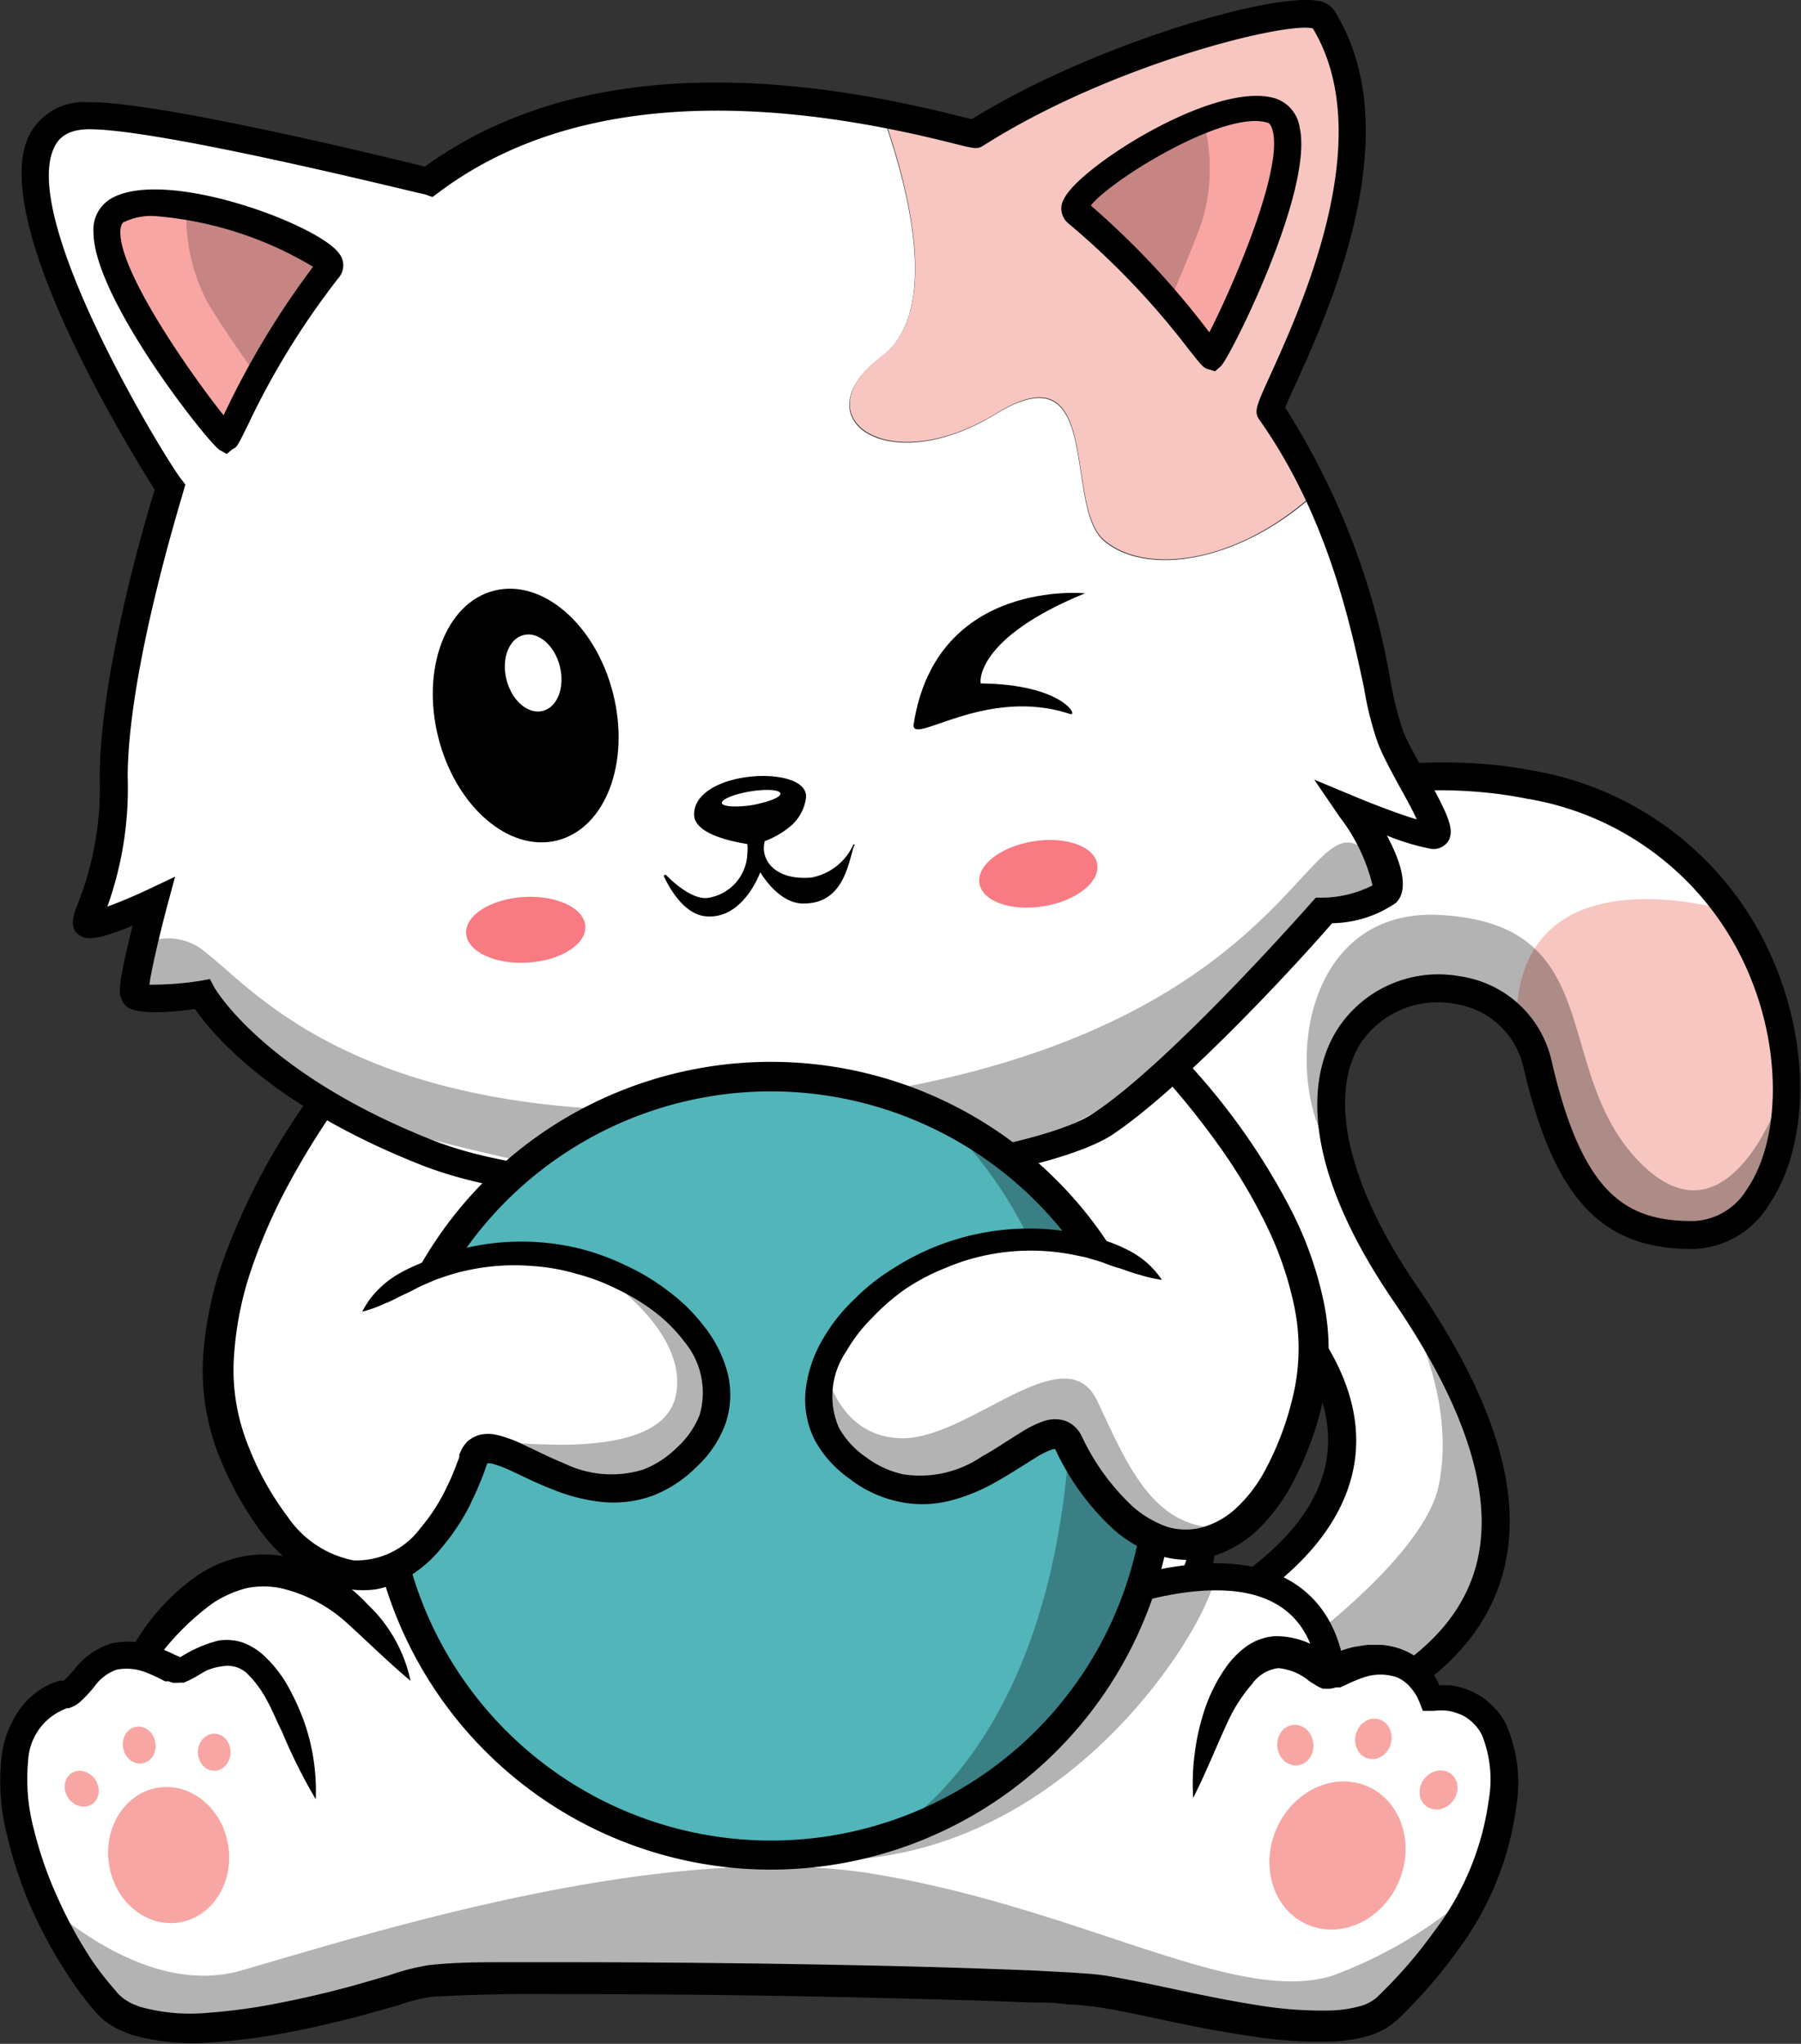 <?xml version="1.0" encoding="UTF-8"?> <svg xmlns="http://www.w3.org/2000/svg" viewBox="0 0 80.54 91.39"><rect x="0" y="0" width="80.54" height="91.39" fill="#333333" stroke="none"/> <defs> <style>.cls-1{fill:#fff;}.cls-2{fill:#f7c6c0;}.cls-3{opacity:0.3;}.cls-4{fill:#f8a6a4;}.cls-5{opacity:0.2;}.cls-6{fill:#f87a82;}.cls-7{fill:none;stroke:#000;stroke-miterlimit:10;stroke-width:1.21px;}.cls-8{fill:#51b5ba;}</style> </defs> <g id="Слой_2" data-name="Слой 2"> <g id="logo"> <path class="cls-1" d="M79.66,47.18A18.4,18.4,0,0,0,78,42.25s-3.35-6.94-9.67-7.17-17.07-.46-18.18,6.22.44,9.24,2.22,10.83,7.33,9.7,7.5,10.77.69,3.73-1,5.17-4.6,4.2-4.6,4.2l1.1,6.25a36.81,36.81,0,0,0,5.32-2.08H62.2s4.29-4.17,4.67-7.94c.31-3-6.23-13.72-6.23-13.72l.4.36A14.26,14.26,0,0,1,59.6,51.6c-.18-1.33-1.23-7.81,5.09-7.39,7.44.51,2.33,6.83,7,10,5.44,3.63,7.34-1.48,7.34-1.48l.72-3A14.66,14.66,0,0,0,79.66,47.18Z"></path> <path class="cls-2" d="M77.7,40.83s-9.85-3.2-9.89,4.86c0,.31,2.18,5.69,2.18,5.69l2.42,3s3.19,2.22,4.53.55,2.93-2.24,3-5.19A25.3,25.3,0,0,0,78.66,43Z"></path> <path d="M54.05,79.74l-.55-1.12a26.82,26.82,0,0,1,2.63-1.06c3.58-1.33,8.49-3.15,9.79-7.25,1-3.1-.22-7.17-3.59-12.11-4.64-6.79-3.56-10.57-2.5-12.21a5.38,5.38,0,0,1,5.49-2.33,4.91,4.91,0,0,1,4.07,3.79c1.38,6,3.36,7.15,6.31,7.15a2.92,2.92,0,0,0,2.42-1.42c1.45-2.11,1.55-5.91.25-9.24a13.08,13.08,0,0,0-10.11-8.23c-6.23-1.25-13.4.82-15.93,3.45-4.17,4.34-2.58,10,5.32,18.76,2.48,2.76,3.43,5.46,2.82,8-1.15,4.79-7.32,7.25-7.58,7.35l-.45-1.16c.06,0,5.82-2.33,6.81-6.49.51-2.14-.34-4.46-2.53-6.9-8.33-9.29-10-15.6-5.29-20.46,3.44-3.56,11.76-4.87,17.07-3.81a14.3,14.3,0,0,1,11,9c1.46,3.74,1.31,7.92-.38,10.4a4.11,4.11,0,0,1-3.46,2c-4.06,0-6.17-2.28-7.53-8.12a3.69,3.69,0,0,0-3.06-2.84,4.15,4.15,0,0,0-4.23,1.77C59.37,49,60.27,53,63.36,57.5c3.65,5.34,4.88,9.66,3.75,13.18-1.49,4.69-6.72,6.63-10.54,8A26.68,26.68,0,0,0,54.05,79.74Z"></path> <path class="cls-1" d="M49.36,24.18c-1.83-1.57,0-8.63-4.84-5.66s-8.76.17-5.1-2.57c2.8-2.1,1-8.17,0-10.92-5.1-1-13.86-1.76-20.27,3.08,0,0-12-3-15.22-2.93-6.89.13,3.21,16.05,3.63,16.61,0,0-2.51,8-2.51,13S3.55,41.13,4,41.31s2.9-1,2.9-1S5.86,44,6,44.45s3,0,3,0,2.15,4,10.11,7.11,26.4,1.12,30-1.25,9.94-9.58,9.94-9.58,2.05-.08,2.73-.76-1.44-3.79-1.44-3.79A23.81,23.81,0,0,0,64,37.4c.83.07-1.06-2.65-1.82-4.4-.61-1.39-1-6.06-3.28-11l-.22.2C55.25,25.23,51.19,25.75,49.36,24.18Z"></path> <path class="cls-2" d="M59.12.81c-.59-1-9.69,1.44-15.53,5.15C43.51,6,41.9,5.5,39.44,5c1,2.75,2.78,8.82,0,10.92-3.66,2.74.27,5.54,5.1,2.57s3,4.09,4.84,5.66,5.89,1.05,9.29-2l.22-.2a24.68,24.68,0,0,0-2.1-3.64C56.5,18,63.14,7.25,59.12.81Z"></path> <path class="cls-3" d="M59.56,48.82c.95-3.85,1.88-4.62,5.13-4.61s4.2,2.63,4.33,4.36,2.07,7.75,6.68,6.65c3.2-.76,4-3.29,4.1-5.49l-.25-.53S77.21,56,73.28,51.92s-1.34-10.54-8.78-11c-6.32-.43-7.22,7.33-4.9,10.72A6,6,0,0,1,59.56,48.82Z"></path> <path class="cls-3" d="M64.33,66.46c-.63,3-5.9,6.91-5.9,6.91l2.22,3.07c2.16-1.08,4.33-2.51,5.05-4.19,1.6-3.75,1.85-6.63-.71-10.82-1.25-2-2.8-4.19-3.95-6.29l-.4-.36S65.52,60.78,64.33,66.46Z"></path> <path class="cls-1" d="M8.85,90.63a84.53,84.53,0,0,1,10.86-1.86A107.69,107.69,0,0,1,38,88.33c10.86.86,19.32,3,23.65,1.66,2.21-.67,2.38-3.88,4-5.24,1.14-1.94,2-4,1.49-6.06C66.36,75.26,64,76,64,76a3.38,3.38,0,0,0-2.38-1.73,2.45,2.45,0,0,0-2.11.59l-.61-2.16s-1.8-3-4.63-2.46,1.68-2.09,1.68-2.09,4-5.5,2.45-10.5-2.4-5.84-4.45-8.18S46,45.5,46,45.5l-28.4.5s-9.1,9.31-7.54,16,3.84,7.45,3.84,7.45l-1.38,1a4.46,4.46,0,0,0-4.74,2.26c-2,3-1.71,1.15-1.71,1.15L2.93,75.78S.11,77,.62,79.84a29.29,29.29,0,0,0,1.63,5.48C3.08,87.15,5.72,91.39,8.85,90.63Z"></path> <path class="cls-3" d="M47.67,71.6s5.55-1.75,6.57-1.41S47.91,85,34.48,83s2.11-9.58,2.11-9.58Z"></path> <path class="cls-3" d="M5.76,42.66a2.56,2.56,0,0,1,3.52,0c2.09,1.55,7.39,8.41,25.56,6.73,21.38-2,23.3-12.43,25.67-11.68,1.28.4,1.28,2.36,1.28,2.36l-2.15.37S55.53,45,54.12,46.52s-12.9,7.58-16.27,7.67S19,51.39,15.78,49.8a29.87,29.87,0,0,1-6.26-4.59,2,2,0,0,0-1.41-.65c-.84,0-2.09.77-2.09-.17A6.09,6.09,0,0,0,5.76,42.66Z"></path> <path d="M18.36,75.16c-1-.84-1.89-1.72-2.78-2.53a6.64,6.64,0,0,0-3-1.61,3.82,3.82,0,0,0-1.58,0,5,5,0,0,0-1.49.67A11.42,11.42,0,0,0,7,74.21l-1-.68a9.76,9.76,0,0,1,2.71-3,5.58,5.58,0,0,1,2-.9,5,5,0,0,1,2.2,0,7.34,7.34,0,0,1,3.54,2.12A6.57,6.57,0,0,1,18.36,75.16Z"></path> <path d="M30.91,53.78c-4.53,0-8.93-.47-12-1.66-6.77-2.65-9.45-5.93-10.19-7-2.93.39-3.14-.11-3.27-.41s-.22-.51.48-3.32c-1.72.72-2.07.57-2.24.5-.68-.29-.4-1-.23-1.43a14.08,14.08,0,0,0,1-5.67c0-4.6,2-11.43,2.46-12.89C5.77,20.08-.54,9.84,1.3,6.06A2.74,2.74,0,0,1,3.94,4.57h.11C7.2,4.57,17.19,7,19,7.45,24.64,3.36,32.68,2.6,42.92,5.2l.54.13C48.81,2,57-.39,59,.05a1,1,0,0,1,.68.44c3.37,5.4-.22,13.34-1.76,16.73-.18.39-.36.8-.45,1a33.17,33.17,0,0,1,4.72,12.27,14.68,14.68,0,0,0,.57,2.24c.24.56.61,1.23,1,1.89.95,1.74,1.33,2.47,1,3a.8.8,0,0,1-.74.34,10.35,10.35,0,0,1-2-.6c.65,1.21,1,2.4.42,3a5.12,5.12,0,0,1-2.87.92c-1,1.18-6.54,7.3-9.89,9.5C47.18,52.35,38.83,53.78,30.91,53.78Zm-21.52-10,.2.38S11.77,48,19.39,51c7.88,3.08,26,1.06,29.46-1.19s9.76-9.41,9.82-9.48l.17-.19h.26a5.07,5.07,0,0,0,2.28-.55,8.16,8.16,0,0,0-1.47-3.06l-1.14-1.67,1.87.78c.75.31,1.93.77,2.72,1-.2-.43-.51-1-.74-1.41-.37-.68-.76-1.38-1-2A14.44,14.44,0,0,1,61,30.77c-.61-2.87-1.64-7.69-4.68-12-.26-.36-.14-.62.49-2,1.45-3.2,4.82-10.65,1.9-15.5-1.17-.31-9,1.59-14.75,5.25-.26.16-.38.13-1.3-.1-10-2.54-17.78-1.79-23.09,2.22l-.23.17L19,8.69c-.12,0-11.72-2.91-15-2.91H4c-1.07,0-1.41.47-1.57.8-1.59,3.23,5,14,5.67,14.84l.19.25-.09.3c0,.08-2.49,7.93-2.49,12.8a15.64,15.64,0,0,1-.91,5.77c.52-.19,1.24-.49,1.85-.78l1.18-.56-.34,1.26c-.35,1.32-.72,2.89-.81,3.57A14.07,14.07,0,0,0,9,43.85Zm-2.77.52Z"></path> <path class="cls-4" d="M57.22,5s.76.91.25,2.93a24.7,24.7,0,0,1-1.24,3.93l-2,4.14L52.5,14l-3.28-3.5L48,9.35a6.69,6.69,0,0,1,2.73-2.59C51.38,6.37,55.38,4.17,57.22,5Z"></path> <path class="cls-5" d="M53.81,5.37a8.22,8.22,0,0,1,0,4.34c-.3,1-1.55,3.87-1.55,3.87L48.15,9.47s-.08-1.12,3-2.82C51.81,6.29,53.81,5.37,53.81,5.37Z"></path> <path d="M54.34,16.6,54,16.5c-.2-.07-.25-.14-.85-.89A35.19,35.19,0,0,0,47.79,10a.86.86,0,0,1-.19-1.14c.73-1.43,6.76-5.28,9.43-4.46a1.61,1.61,0,0,1,1.09,1.3C58.76,8.53,55,16,54.6,16.37ZM48.78,9.19a37,37,0,0,1,5.3,5.67l0,0c1-1.94,3.38-7.38,2.81-9.1-.08-.24-.18-.27-.23-.28C54.72,4.91,49.64,8.08,48.78,9.19Z"></path> <path d="M48.52,26.53s-6.64-.67-7.66,5.84c-.16,1.05,3.19-1.72,7-.44.38.13-.31-1.33-4-1.37C43.83,30.56,43.56,28.56,48.52,26.53Z"></path> <path d="M38.16,37.77a2.58,2.58,0,0,1-1.88,1.47c-1.67.14-2.3-.84-2.08-1.63A3.87,3.87,0,0,0,35.28,37a2,2,0,0,0,.76-1.3c.22-1.54-5-1.31-5,.72,0,.85,1.61,1.2,2.38,1.32a1.81,1.81,0,0,1,0,.4,2.07,2.07,0,0,1-1.71,2c-.64.14-1.5-.58-1.91-1a.06.06,0,0,0-.1.07c.26.54.86,1.59,1.76,1.75C33.21,41.22,34,39,34,39s.81,1.43,1.95,1.4c1.84,0,2-1.95,2.25-2.59C38.25,37.77,38.18,37.73,38.16,37.77ZM33.64,36c-.72.11-1.33.07-1.36-.09s.54-.4,1.26-.52,1.33-.08,1.36.09S34.36,35.86,33.64,36Z"></path> <ellipse cx="23.51" cy="31.99" rx="4.03" ry="5.76" transform="translate(-7.13 6.75) rotate(-14.2)"></ellipse> <ellipse class="cls-1" cx="23.84" cy="30.09" rx="1.23" ry="1.75" transform="translate(-6.65 6.77) rotate(-14.2)"></ellipse> <ellipse class="cls-6" cx="46.44" cy="39.07" rx="2.67" ry="1.47" transform="translate(-5.71 8.02) rotate(-9.3)"></ellipse> <path class="cls-3" d="M13,90.19c4.86-1.25,5.32-2.12,10.84-1.92s23.63.63,23.63.63S55,90.51,56.7,90.71s4.86.6,6.63-2.26c.71-1.15,1.6-2.4,2.36-3.7a19.87,19.87,0,0,1-6.13,3.6c-4.33,1.32-11.14-3-20.44-4.55S16.9,86.34,10.83,88.1c-3.09.9-6.24-.85-8.58-2.78a13,13,0,0,0,2.1,3.75C5.92,90.73,8.17,91.43,13,90.19Z"></path> <path class="cls-4" d="M4.94,9.56s-.56,1,.35,2.91a25.12,25.12,0,0,0,2,3.6l2.83,3.63,1.25-2.36,2.49-4.11,1-1.33a6.71,6.71,0,0,0-3.21-2C10.93,9.68,6.56,8.35,4.94,9.56Z"></path> <path class="cls-5" d="M8.35,9.19a8.12,8.12,0,0,0,.89,4.25c.49.92,2.31,3.47,2.31,3.47l3.17-4.86s-.15-1.12-3.53-2.15C10.49,9.69,8.35,9.19,8.35,9.19Z"></path> <path d="M10.14,20.3l-.32-.18c-.48-.28-5.67-6.81-5.64-9.77A1.6,1.6,0,0,1,5,8.86C7.43,7.51,14.12,10,15.13,11.29a.86.86,0,0,1,0,1.15h0a34.93,34.93,0,0,0-4.08,6.64c-.43.86-.46.93-.65,1ZM6.91,9.66a2.76,2.76,0,0,0-1.34.26c-.05,0-.15.08-.18.32C5.19,12,8.64,16.88,10,18.57v0a37.79,37.79,0,0,1,4-6.64A16.23,16.23,0,0,0,6.91,9.66Z"></path> <path class="cls-7" d="M59.56,75c-.18-2.14-1.61-6.58-10.66-3.36"></path> <circle class="cls-8" cx="34.48" cy="65.54" r="17.4"></circle> <path class="cls-3" d="M42.46,50.34a18.67,18.67,0,0,1,5.25,15.45c-1.32,13.34-8.42,16.48-8.42,16.48s9.82-2.72,11.77-11.56S48.9,55.12,47.67,54.19,42.46,50.34,42.46,50.34Z"></path> <path d="M34.48,83.6A18.06,18.06,0,1,1,52.54,65.54,18.08,18.08,0,0,1,34.48,83.6Zm0-34.8A16.75,16.75,0,1,0,51.23,65.54,16.77,16.77,0,0,0,34.48,48.8Z"></path> <path class="cls-1" d="M15.5,59s3.86-3.27,7.68-2.77A25,25,0,0,1,30,58.12S32.87,61,32,63.21,29,67,27.2,66.57s-5.54-1.75-5.54-1.75-.83,2.77-2.09,3.67S17.28,71,15.5,70.41s-1.88-7-1.88-7Z"></path> <path class="cls-3" d="M26.76,56.91s4.08,2.56,3.46,5.5-6.95,2.07-7.85,2.07,2.76,1.59,2.76,1.59,3.43,1.07,4.91,0,2.42-2,2.32-3.18-.92-3.34-1.45-3.7S28.42,56.88,26.76,56.91Z"></path> <path d="M67.34,77.08a3.24,3.24,0,0,0-1.46-1.42,3.47,3.47,0,0,0-1-.3,4.38,4.38,0,0,0-.51,0l-.06-.14a3.24,3.24,0,0,0-.33-.52,3,3,0,0,0-1-.82,3.22,3.22,0,0,0-1.23-.33c-.21,0-.41,0-.61,0l-.58.09a5.74,5.74,0,0,0-1.06.36l-.08,0-.11-.07a3.73,3.73,0,0,0-2.28-.77,2.53,2.53,0,0,0-1.28.45,4.08,4.08,0,0,0-.86.85,7.33,7.33,0,0,0-1,1.93,10.08,10.08,0,0,0-.46,2,10,10,0,0,0-.07,2c.62-1.22,1.09-2.45,1.64-3.6A7.13,7.13,0,0,1,56,75.29a1.69,1.69,0,0,1,1.16-.7,2.5,2.5,0,0,1,1.39.58l.22.14a1.82,1.82,0,0,0,.39.2l.11,0,.18,0a1,1,0,0,0,.29-.06l.09,0,.11,0,.2-.09A6.69,6.69,0,0,1,61,75a2.28,2.28,0,0,1,1.47,0,1.68,1.68,0,0,1,.57.41,2.37,2.37,0,0,1,.23.3,1.63,1.63,0,0,1,.17.31h0l.19.48.49,0a2.89,2.89,0,0,1,.65,0,2.58,2.58,0,0,1,.63.2,2,2,0,0,1,.88.9,5.35,5.35,0,0,1,.29,2.93,12.46,12.46,0,0,1-2.44,5.84A20.55,20.55,0,0,1,62,88.89l-.29.29a1.85,1.85,0,0,0-.14.14l-.11.08a1.89,1.89,0,0,1-.55.28,5.58,5.58,0,0,1-1.46.22,17.66,17.66,0,0,1-3.22-.24c-1.09-.17-2.18-.39-3.27-.62s-2.18-.47-3.33-.67c-.28-.05-.58-.08-.87-.11l-.87-.06-1.69-.09c-2.26-.09-4.5-.16-6.75-.21q-6.73-.15-13.47-.16c-1.13,0-2.25,0-3.38,0s-2.24,0-3.42.13a10,10,0,0,0-1.76.45l-1.59.46c-1.07.29-2.15.55-3.23.76A25.71,25.71,0,0,1,9.32,90a8.34,8.34,0,0,1-3.07-.27l-.33-.13a2.54,2.54,0,0,1-.28-.16,1.5,1.5,0,0,1-.25-.19l-.11-.1L5.16,89a13.31,13.31,0,0,1-1-1.27,19.26,19.26,0,0,1-1.57-2.85,17.1,17.1,0,0,1-1.07-3.06,8.74,8.74,0,0,1-.26-3.11A2.62,2.62,0,0,1,2.7,76.51,3.24,3.24,0,0,1,3,76.38l.09,0,.19-.08a1.23,1.23,0,0,0,.28-.18,6.43,6.43,0,0,0,.65-.69,2.1,2.1,0,0,1,1-.77,2.33,2.33,0,0,1,1.31.12,7,7,0,0,1,.69.31l.17.09.09,0h0l.08,0a.85.85,0,0,0,.17.06,1.55,1.55,0,0,0,.3,0l.2,0,.27-.12c.31-.16.52-.3.74-.42A2.64,2.64,0,0,1,10,74.5a1.26,1.26,0,0,1,1.08.36A4.75,4.75,0,0,1,11.92,76c.26.46.47,1,.7,1.45a23.53,23.53,0,0,0,1.5,3,9.35,9.35,0,0,0-.5-3.41,10.89,10.89,0,0,0-.72-1.6A5.6,5.6,0,0,0,11.77,74a2.9,2.9,0,0,0-.9-.55,2.33,2.33,0,0,0-1.11-.09,5.7,5.7,0,0,0-1.69.74l0,0L7.83,74A6.47,6.47,0,0,0,7,73.65a3.51,3.51,0,0,0-2-.17,3.39,3.39,0,0,0-1.65,1.13,4.74,4.74,0,0,1-.5.54l-.07,0h0l-.11,0a2.85,2.85,0,0,0-.46.17A3.45,3.45,0,0,0,.69,76.73a4.53,4.53,0,0,0-.62,1.82,9.87,9.87,0,0,0,.26,3.57,18.73,18.73,0,0,0,1.11,3.29,20.93,20.93,0,0,0,1.66,3,14.32,14.32,0,0,0,1.05,1.41L4.3,90l.19.19a2.53,2.53,0,0,0,.42.33,3.83,3.83,0,0,0,.44.25l.46.19a9.91,9.91,0,0,0,3.59.37,27.56,27.56,0,0,0,3.42-.44c1.12-.21,2.23-.47,3.33-.76l1.64-.46a7.65,7.65,0,0,1,1.5-.38c1.05-.07,2.19-.1,3.3-.12s2.23,0,3.35,0q6.72,0,13.44.17c2.24.05,4.48.11,6.71.2.56,0,1.12,0,1.67.09q.42,0,.81.06a7.42,7.42,0,0,1,.79.1c1.07.18,2.17.43,3.27.66s2.22.44,3.35.6a19,19,0,0,0,3.48.24A6.83,6.83,0,0,0,61.31,91a3.26,3.26,0,0,0,.94-.49l.22-.18.16-.15.31-.31a21.94,21.94,0,0,0,2.24-2.65,13.69,13.69,0,0,0,2.63-6.47A6.46,6.46,0,0,0,67.34,77.08Zm-8.18-2.94s0,0,0,0l.05,0h0l0,0Zm-51,.07h0Z"></path> <path d="M15,49.55A35.27,35.27,0,0,0,12.88,53a24.71,24.71,0,0,0-1.62,3.7,14.88,14.88,0,0,0-.79,3.87A9,9,0,0,0,11,64.38a13.2,13.2,0,0,0,1.87,3.45,4.65,4.65,0,0,0,2.93,1.94,3.55,3.55,0,0,0,3-1.44,8.31,8.31,0,0,0,1.06-1.59c.14-.29.29-.58.41-.89.07-.15.12-.3.18-.46l.09-.23,0-.12.09-.2a1.44,1.44,0,0,1,.29-.4,1.48,1.48,0,0,1,.49-.27,1.67,1.67,0,0,1,.84,0,5.4,5.4,0,0,1,1.1.4c.65.3,1.24.61,1.85.85a4.82,4.82,0,0,0,3.57.29,4.39,4.39,0,0,0,1.52-1,3.86,3.86,0,0,0,1-1.45A3.56,3.56,0,0,0,30.61,60a7,7,0,0,0-1.36-1.36,9.4,9.4,0,0,0-1.66-1,9.27,9.27,0,0,0-1.84-.69,9.06,9.06,0,0,0-1.94-.34,9.87,9.87,0,0,0-3.89.46l-.46.16-.46.2c-.3.12-.58.3-.88.43s-.59.31-.92.43a5.44,5.44,0,0,1-1,.36,3.83,3.83,0,0,1,.63-.9,4.54,4.54,0,0,1,.83-.69,7.25,7.25,0,0,1,1-.51l.5-.22.51-.19A11,11,0,0,1,26,55.85a11,11,0,0,1,2,.74,9.9,9.9,0,0,1,1.87,1.13,8,8,0,0,1,1.58,1.54,5.69,5.69,0,0,1,1.05,2,4,4,0,0,1-.05,2.38,4.9,4.9,0,0,1-1.29,1.94,5.67,5.67,0,0,1-1.92,1.28,5.14,5.14,0,0,1-2.32.3,8.11,8.11,0,0,1-2.18-.55c-.68-.26-1.32-.58-1.92-.86a4.91,4.91,0,0,0-.84-.31.35.35,0,0,0-.19,0s0,0,0,0,0,0,0,0,0,0,0,0l-.05.13-.09.26c-.06.16-.12.33-.2.5-.13.34-.29.66-.45,1a9.75,9.75,0,0,1-1.23,1.85A5.77,5.77,0,0,1,18,70.66a4.48,4.48,0,0,1-1.15.4,4.22,4.22,0,0,1-1.23,0,4.94,4.94,0,0,1-2.21-.87,7.66,7.66,0,0,1-1.64-1.57,15,15,0,0,1-2.08-3.8,10.34,10.34,0,0,1-.59-4.36A16,16,0,0,1,10,56.3a29.78,29.78,0,0,1,4-7.45Z"></path> <path class="cls-1" d="M52.92,57.52s-5-3.26-8.67-2A25.21,25.21,0,0,0,38,58.72s-2.27,3.35-1,5.4,3.74,3.08,5.42,2.33,5.07-2.84,5.07-2.84,1.74,4,3.16,4.58a5.17,5.17,0,0,0,4.85,0c1.62-1-.42-7.6-.42-7.6Z"></path> <path class="cls-3" d="M36.86,61s.51,3.31,3.52,3.31,7.28-4.67,8.7-1.65,2.68,6.24,6.39,5.56c0,0-4.34,2.58-6.47-1.63s-2-1.88-2.83-1.83-2.43,2.3-5.05,1.92-3.76-1-4.15-2.52A8.94,8.94,0,0,1,36.86,61Z"></path> <path d="M52.8,47.19a29.84,29.84,0,0,1,4.92,6.88,16.32,16.32,0,0,1,1.46,4.07,10.41,10.41,0,0,1,0,4.41,14.64,14.64,0,0,1-1.54,4.06,8.45,8.45,0,0,1-1.39,1.79,5.12,5.12,0,0,1-2.06,1.2,4.19,4.19,0,0,1-2.43-.07,5.77,5.77,0,0,1-2-1.18,11.27,11.27,0,0,1-2.57-3.55c0-.06,0,0,0,0s0,0-.11,0a3.76,3.76,0,0,0-.78.39c-.56.34-1.16.74-1.79,1.09a8.17,8.17,0,0,1-2.09.84,5,5,0,0,1-2.34,0,5.34,5.34,0,0,1-2.09-1,5.07,5.07,0,0,1-1.56-1.74A4,4,0,0,1,36.05,62a5.7,5.7,0,0,1,.77-2.16,7.78,7.78,0,0,1,1.38-1.74,9.29,9.29,0,0,1,1.71-1.36,11.23,11.23,0,0,1,8.35-1.58l.53.12.52.16a6.2,6.2,0,0,1,1,.39,4.45,4.45,0,0,1,.92.58,4.08,4.08,0,0,1,.73.82,6.25,6.25,0,0,1-1-.23c-.34-.08-.64-.22-1-.32s-.62-.24-.94-.32l-.47-.14-.49-.1a9.81,9.81,0,0,0-3.93,0,9.54,9.54,0,0,0-1.88.59,9.41,9.41,0,0,0-1.75.92A9.57,9.57,0,0,0,39,58.93a7.09,7.09,0,0,0-1.17,1.52,3.54,3.54,0,0,0-.31,3.4,3.94,3.94,0,0,0,1.21,1.31,4.3,4.3,0,0,0,1.64.76,4.9,4.9,0,0,0,3.52-.78c.58-.32,1.13-.7,1.75-1.08a4.94,4.94,0,0,1,1.08-.53,1.57,1.57,0,0,1,.92,0,1.36,1.36,0,0,1,.73.68,10.25,10.25,0,0,0,2.27,3.14,4.68,4.68,0,0,0,1.55.92,2.85,2.85,0,0,0,1.66,0,3.71,3.71,0,0,0,1.49-.89,6.45,6.45,0,0,0,1.15-1.48,13.43,13.43,0,0,0,1.38-3.69,9.2,9.2,0,0,0,0-3.84,15.51,15.51,0,0,0-1.32-3.75,24.48,24.48,0,0,0-2.09-3.46A35.27,35.27,0,0,0,51.91,48Z"></path> <path class="cls-7" d="M53.77,68.72s0,1.43-.45,1.81"></path> <ellipse class="cls-6" cx="23.51" cy="41.58" rx="2.67" ry="1.47" transform="translate(-2.48 1.5) rotate(-3.48)"></ellipse> <ellipse class="cls-4" cx="7.54" cy="82.95" rx="2.7" ry="3.05" transform="translate(-12.12 2.01) rotate(-8.46)"></ellipse> <ellipse class="cls-4" cx="9.58" cy="78.35" rx="0.73" ry="0.83"></ellipse> <ellipse class="cls-4" cx="6.23" cy="78.03" rx="0.73" ry="0.83" transform="translate(-14 2.41) rotate(-10.41)"></ellipse> <ellipse class="cls-4" cx="3.66" cy="79.98" rx="0.73" ry="0.83" transform="translate(-43.79 15.49) rotate(-33.72)"></ellipse> <ellipse class="cls-4" cx="59.82" cy="82.97" rx="3.37" ry="2.98" transform="translate(-40.11 104.83) rotate(-66.55)"></ellipse> <ellipse class="cls-4" cx="57.92" cy="78.04" rx="0.81" ry="0.91" transform="translate(-8.9 7.47) rotate(-6.86)"></ellipse> <ellipse class="cls-4" cx="61.41" cy="77.75" rx="0.91" ry="0.81" transform="translate(-29.4 117.36) rotate(-75.26)"></ellipse> <ellipse class="cls-4" cx="64.33" cy="80.03" rx="0.91" ry="0.81" transform="translate(-38.34 81.37) rotate(-51.95)"></ellipse> </g> </g> </svg> 